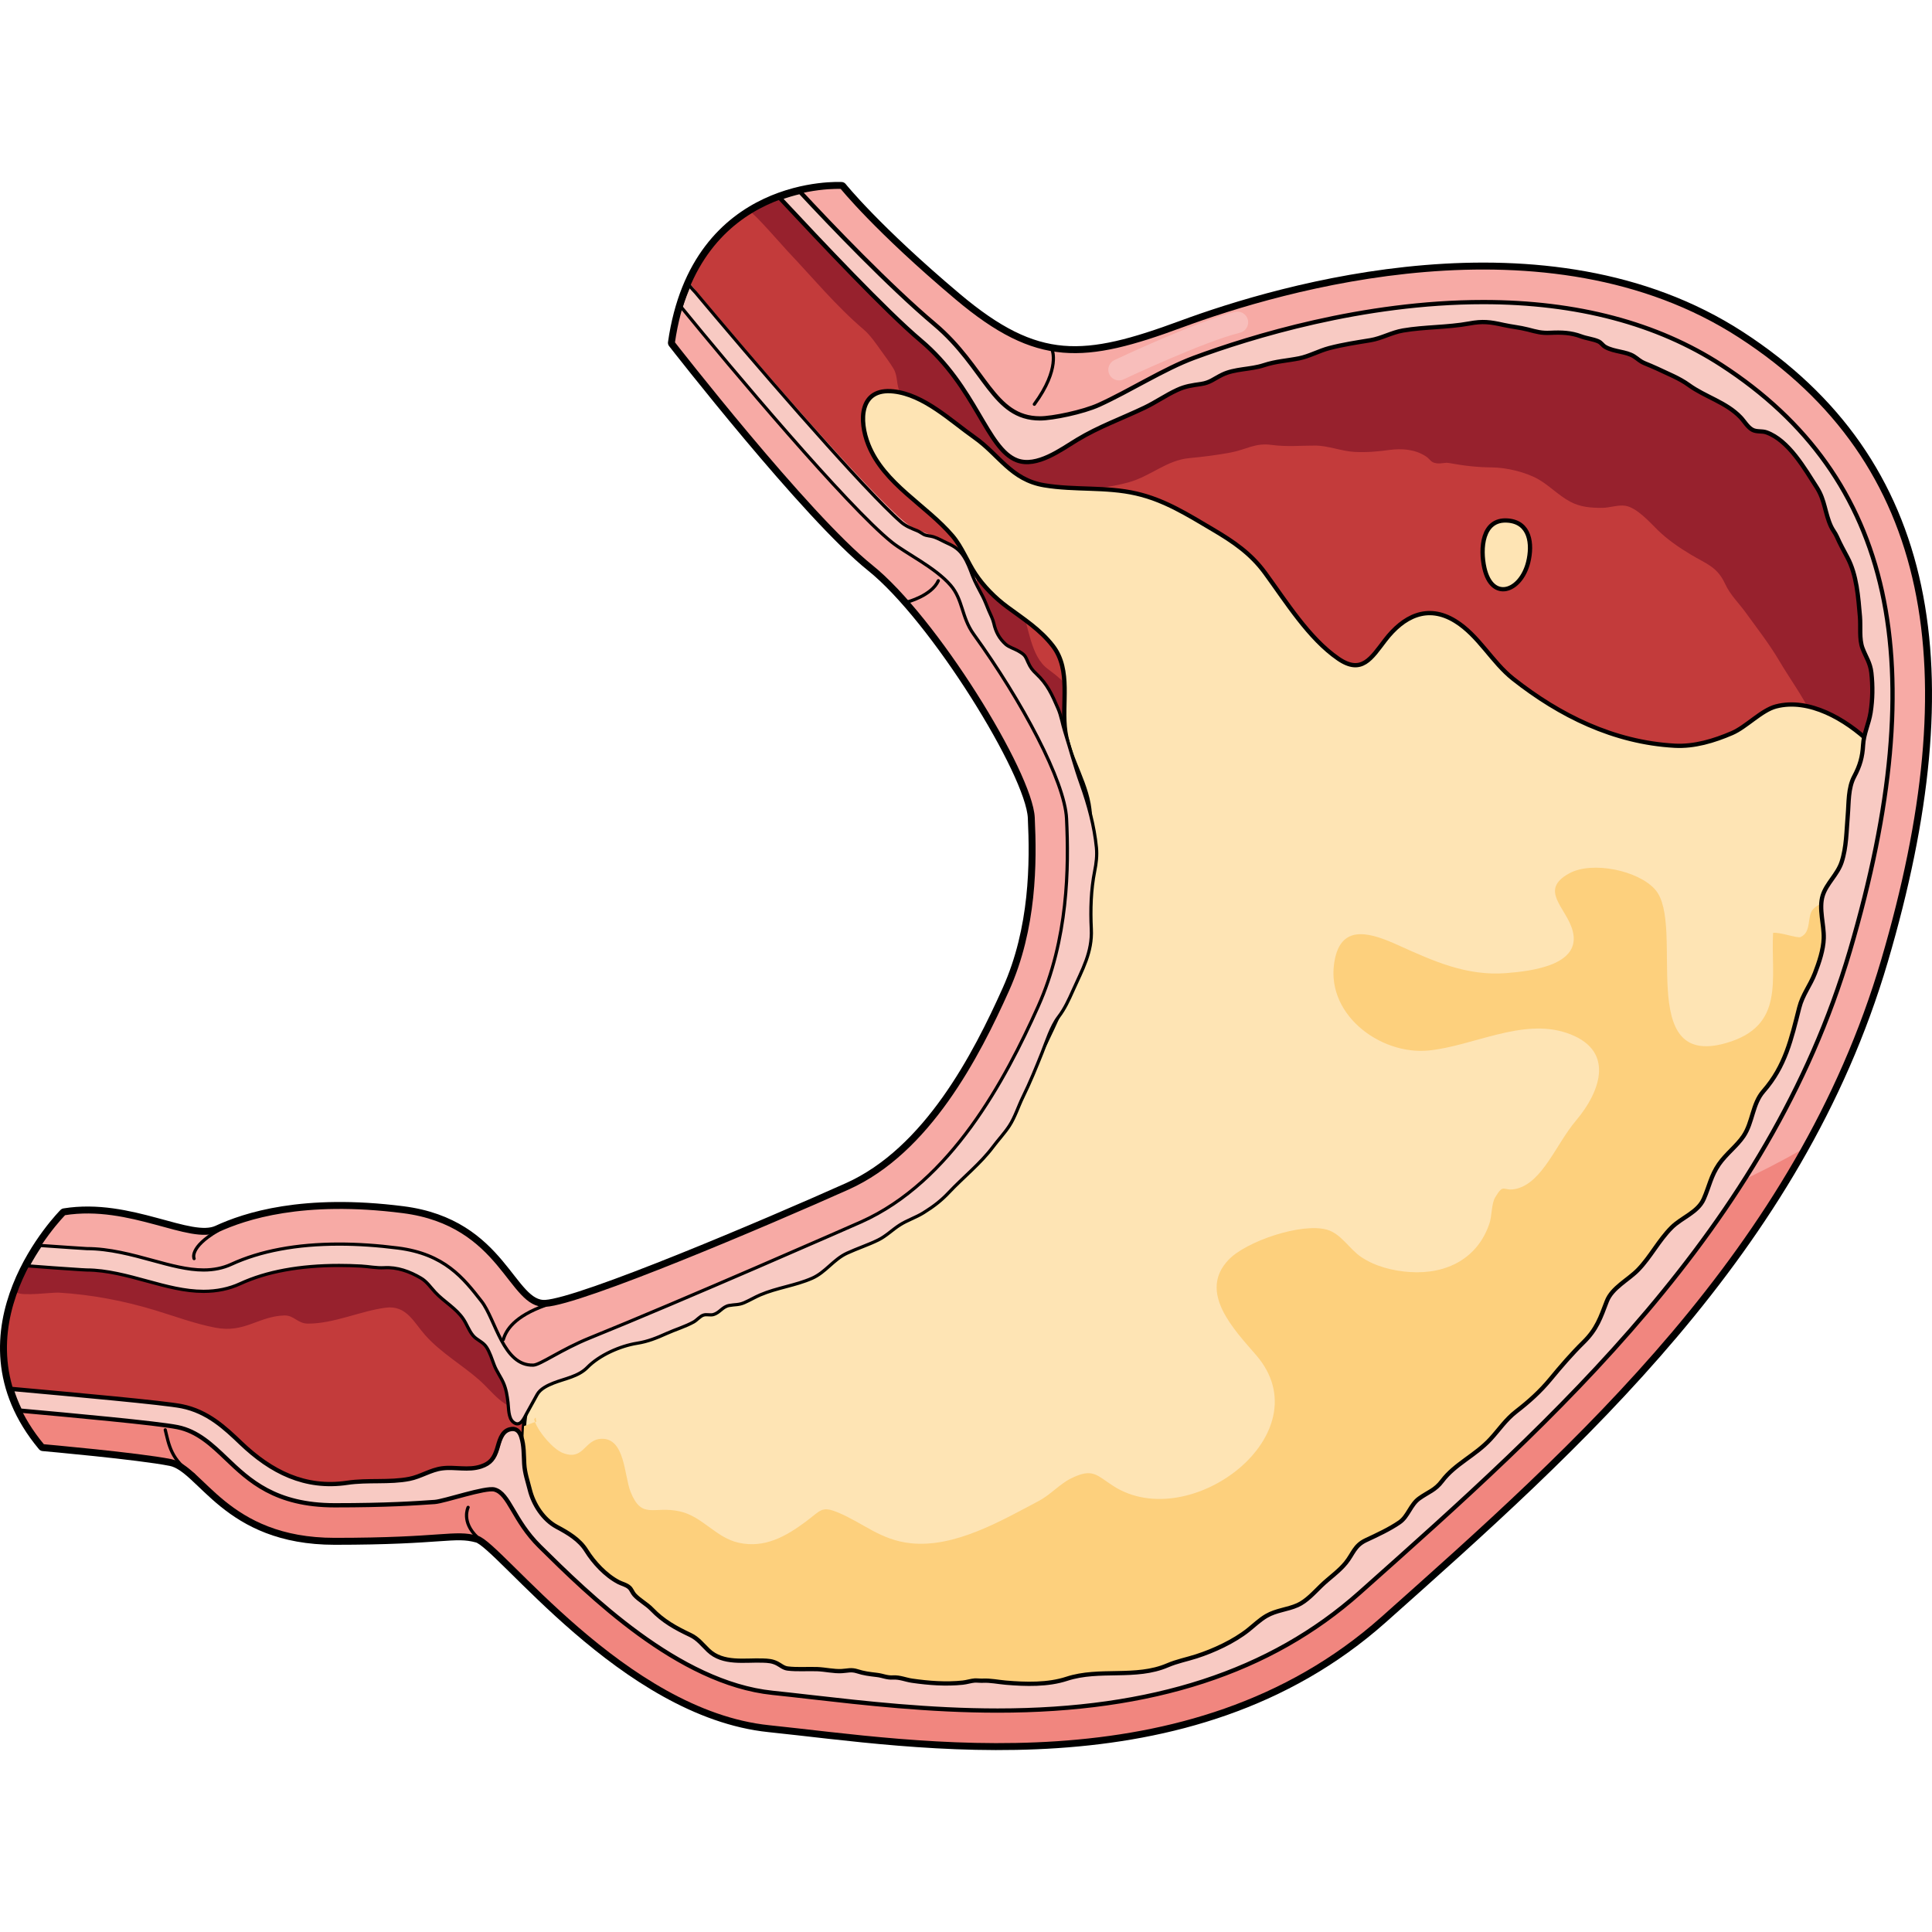 <?xml version="1.0" encoding="utf-8"?>
<!-- Created by: Science Figures, www.sciencefigures.org, Generator: Science Figures Editor -->
<!DOCTYPE svg PUBLIC "-//W3C//DTD SVG 1.1//EN" "http://www.w3.org/Graphics/SVG/1.1/DTD/svg11.dtd">
<svg version="1.1" id="Layer_1" xmlns="http://www.w3.org/2000/svg" xmlns:xlink="http://www.w3.org/1999/xlink" 
	 width="800px" height="800px" viewBox="0 0 362.302 294.067" enable-background="new 0 0 362.302 294.067"
	 xml:space="preserve">
<g>
	<g>
		<g>
			<g>
				
					<path fill="none" stroke="#000000" stroke-width="2.002" stroke-linecap="round" stroke-linejoin="round" stroke-miterlimit="10" d="
					M188.951,151.551c-5.528,12.329-14.774,30.348-29.948,37.134c-15.174,6.789-49.913,21.563-56.7,21.963
					c-6.788,0.398-7.986-15.174-26.754-17.569c-18.767-2.396-29.546,1.197-34.737,3.593c-5.191,2.396-16.372-5.189-28.75-3.194
					c0,0-21.961,21.962-3.993,43.523c0,0,17.97,1.597,23.959,2.795s10.38,14.774,30.744,14.774c20.365,0,22.364-1.598,26.753-0.4
					c4.393,1.198,27.552,32.744,54.704,35.539c27.153,2.795,78.66,11.979,114.998-20.363C295.562,237,337.09,200.267,353.062,145.96
					c15.973-54.306,9.582-93.436-26.754-116.994c-36.335-23.56-86.246-8.785-104.615-1.996c-18.367,6.788-27.15,7.587-42.324-5.192
					C164.193,9,157.806,1.015,157.806,1.015s-27.154-1.598-31.546,29.149c0,0,25.155,32.343,37.136,41.926
					c11.979,9.583,29.948,38.732,30.348,47.117C194.142,127.592,194.144,139.973,188.951,151.551z"/>
				<path fill="#F7AAA5" d="M188.909,151.678c-5.528,12.329-14.775,30.347-29.948,37.134c-15.174,6.789-49.913,21.563-56.7,21.962
					c-6.789,0.399-7.986-15.173-26.754-17.569c-18.768-2.396-29.547,1.198-34.738,3.594c-5.19,2.396-16.371-5.189-28.749-3.194
					c0,0-21.962,21.962-3.993,43.523c0,0,17.969,1.597,23.959,2.794c5.988,1.198,10.38,14.775,30.744,14.775
					c20.365,0,22.363-1.599,26.753-0.4c4.393,1.197,27.552,32.744,54.704,35.539c27.153,2.795,78.66,11.979,114.998-20.364
					c36.335-32.344,77.863-69.077,93.834-123.384c15.973-54.306,9.583-93.436-26.753-116.994
					c-36.335-23.561-86.247-8.785-104.615-1.997c-18.367,6.789-27.151,7.588-42.324-5.191
					C164.151,9.126,157.763,1.142,157.763,1.142s-27.153-1.598-31.545,29.149c0,0,25.155,32.343,37.136,41.925
					c11.979,9.584,29.948,38.732,30.347,47.118C194.1,127.719,194.101,140.1,188.909,151.678z"/>
				<path fill="#F1867F" d="M304.767,195.635l-91.803,63.046l-89.82-7.983L69.72,232.984c0,0-40.875-7.278-68.631-12.195
					C1.503,225.971,3.483,231.5,8.068,237c0,0,17.97,1.597,23.959,2.795s10.38,14.774,30.744,14.774
					c20.365,0,22.364-1.598,26.753-0.4c4.393,1.198,27.552,32.744,54.704,35.539c27.153,2.795,78.66,11.979,114.998-20.363
					c27.827-24.77,58.684-52.125,78.791-87.963C321.005,191.189,304.767,195.635,304.767,195.635z"/>
				<path fill="#C33B3B" d="M320.646,37.701c-11.426-7.409-25.722-11.166-42.496-11.166c-21.975,0-42.544,6.391-52.848,10.198
					c-8.901,3.29-21.891,8.973-29.293,8.975c-9.867,0-12.964-7.225-23.346-15.968c-6.989-5.885-19.617-19.11-26.709-26.637
					C140.067,5.314,133.369,9.825,129.333,19c12.408,14.945,34.011,39.72,40.563,44.961c2.611,2.089,7.458,2.392,10.52,5.954
					c3.181,3.701,4.585,10.707,7.703,15.225c8.462,12.262,15.665,26.079,16.02,33.573c0.45,9.472,0.351,23.624-5.69,37.095
					c-6.412,14.303-17.034,34.257-35.195,42.377c-8.294,3.713-50.184,22.257-60.339,22.853c-0.291,0.017-1.14,0.798-1.425,0.798
					c-7.614,0-11.365-6.297-14.218-9.952c-3.298-4.229-5.905-7.569-13.04-8.48c-3.668-0.468-7.202-0.706-10.503-0.706
					c-7.388,0-13.63,1.152-18.555,3.425c-2.058,0.949-4.364,1.431-6.86,1.431c-3.548,0-7.004-0.944-10.664-1.943
					c-3.533-0.967-7.54-2.063-11.248-2.063c-0.255,0-0.508-0.013-6.202-0.405l-4.763-0.469c-3.287,6.03-6.035,14.452-3.344,23.497
					c11.999,1.112,28.77,2.777,31.975,3.419c4.912,0.981,8.196,4.119,11.094,6.887c4.137,3.953,8.045,7.687,17.61,7.687
					c9.669,0,14.974-0.369,18.482-0.613c1.786-0.125,3.328-0.232,4.793-0.232c2.243,0,4.161,0.25,6.218,0.811
					c3.799,1.037,6.46,3.666,11.765,8.903c8.725,8.613,24.964,24.647,41.266,26.325c2.263,0.232,4.694,0.51,7.271,0.804l0.14,0.016
					c9.712,1.105,21.801,2.483,34.385,2.483c27.939,0,49.273-6.898,65.217-21.09l0.622-0.554
					c35.204-31.335,75.107-66.853,90.146-117.99c7.815-26.575,9.763-47.935,5.952-65.301
					C345.306,60.762,336.023,47.669,320.646,37.701z"/>
				<path fill="#97212D" d="M144.513,3.691c-0.364,0.158-0.729,0.324-1.096,0.501c-0.049,0.023-0.096,0.048-0.145,0.071
					c-0.396,0.194-0.794,0.399-1.193,0.616c-0.021,0.013-0.043,0.023-0.066,0.036c-0.421,0.231-0.844,0.477-1.264,0.735
					c-0.008,0.005-0.015,0.008-0.021,0.013c0.352-0.196,6.491,6.817,6.918,7.268c4.686,4.94,9.138,10.339,14.3,14.729
					c1.283,1.092,2.369,2.715,3.36,4.094c0.754,1.049,1.617,2.194,2.275,3.301c0.798,1.344,0.481,2.997,1.168,4.295
					c0.677,1.279,1.861,1.396,3.012,2.178c5.851,3.978,7.564,12.131,13.271,16.213c3.75,2.682,8.652,2.677,12.953,1.48
					c1.966-0.547,3.392-1.323,5.466-1.514c2.763-0.257,5.468-0.632,8.151-1.363c4.142-1.128,7.178-4.162,11.405-4.55
					c2.509-0.231,5.228-0.575,7.681-1.032c3.049-0.566,4.644-1.865,7.732-1.452c2.921,0.39,5.381,0.128,8.205,0.131
					c2.422,0.002,4.918,1.048,7.37,1.186c2.202,0.124,4.327-0.063,6.462-0.354c2.354-0.322,4.849-0.168,6.905,1.172
					c0.879,0.572,0.874,1.144,1.994,1.313c0.946,0.143,1.543-0.195,2.362-0.047c2.77,0.502,5.197,0.799,8.092,0.826
					c2.692,0.024,6.232,0.857,8.616,2.191c2.041,1.144,3.81,3.034,6.016,4.226c1.893,1.021,3.868,1.173,5.994,1.167
					c1.368-0.003,3.058-0.608,4.361-0.393c2.143,0.354,4.495,3.001,5.988,4.475c1.862,1.834,4.005,3.312,6.268,4.67
					c2.901,1.742,4.948,2.275,6.423,5.442c1.036,2.224,2.511,3.532,3.895,5.447c2.246,3.104,4.367,5.797,6.305,9.069
					c1.98,3.349,4.264,6.44,6.006,9.97c4.008,8.122,6.548,16.914,7.807,25.873c0.242-1.142,0.471-2.27,0.687-3.389
					c0.015-0.072,0.026-0.143,0.041-0.214c0.65-3.387,1.184-6.675,1.598-9.867c0.002-0.016,0.005-0.031,0.007-0.045
					c0.123-0.947,0.23-1.885,0.333-2.816c0.028-0.26,0.056-0.52,0.083-0.778c0.09-0.879,0.176-1.753,0.248-2.618
					c0.02-0.232,0.035-0.463,0.052-0.695c0.128-1.629,0.221-3.229,0.281-4.805c0.011-0.273,0.026-0.552,0.036-0.822
					c0.021-0.663,0.028-1.313,0.036-1.967c0.006-0.5,0.013-1,0.013-1.494c0-0.591-0.007-1.178-0.016-1.761
					c-0.012-0.59-0.03-1.173-0.051-1.755c-0.017-0.494-0.031-0.989-0.056-1.478c-0.052-1.02-0.119-2.03-0.203-3.026
					c-0.028-0.344-0.067-0.678-0.101-1.02c-0.07-0.736-0.146-1.47-0.236-2.193c-0.047-0.38-0.098-0.757-0.148-1.134
					c-0.098-0.712-0.205-1.417-0.318-2.116c-0.054-0.325-0.105-0.653-0.163-0.976c-0.177-1.006-0.367-2.002-0.583-2.98
					c-3.723-16.961-13.005-30.054-28.383-40.022c-11.426-7.409-25.722-11.166-42.496-11.166c-21.975,0-42.544,6.391-52.848,10.198
					c-8.901,3.29-22.146,10.255-29.55,10.257c-9.867,0-12.707-8.507-23.089-17.25c-6.989-5.885-19.617-19.11-26.709-26.637
					c-0.409,0.153-0.822,0.32-1.236,0.497C144.649,3.628,144.58,3.662,144.513,3.691z"/>
				<path fill="#97212D" d="M196.315,98.071c3.742,6.025,7.493,13.707,7.823,20.643c0.45,9.472,0.351,23.624-5.69,37.095
					c-6.412,14.303-17.034,34.257-35.195,42.377c-8.294,3.713-50.184,22.257-60.339,22.853c-0.291,0.017-1.292,0.949-1.578,0.949
					c-7.612,0-11.212-6.448-14.064-10.104c-3.298-4.229-5.905-7.569-13.04-8.48c-3.668-0.468-7.202-0.706-10.503-0.706
					c-7.388,0-13.63,1.152-18.555,3.425c-2.058,0.949-4.364,1.431-6.86,1.431c-3.548,0-7.004-0.944-10.664-1.943
					c-3.533-0.967-7.54-2.063-11.248-2.063c-0.255,0-0.508-0.013-6.202-0.405l-4.763-0.469c-0.899,1.651-1.755,3.485-2.473,5.459
					l0.117,0.094c1.009,0.802,6.645-0.021,7.968,0.06c6.112,0.374,12.087,1.509,17.946,3.277c3.795,1.146,7.475,2.543,11.383,3.294
					c5.531,1.062,8.027-2.127,12.926-2.291c1.835-0.06,2.482,1.512,4.407,1.529c4.854,0.037,9.962-2.399,14.641-2.988
					c3.892-0.489,5.23,2.744,7.418,5.19c2.954,3.304,6.784,5.453,10.101,8.371c2.59,2.276,4.547,5.531,8.387,5.531
					c4.554-0.002,11.896-3.023,15.961-4.795c2.709-1.184,4.555-3.334,7.618-3.68c3.344-0.379,6.678,1.384,10.035,1.298
					c3.896-0.101,7.495-4.191,11.411-5.247c5.103-1.373,10.471-2.525,15.32-4.691c3.455-1.543,9.627-1.781,12.41-4.183
					c1.469-1.269,1.37-3.383,2.783-4.655c1.718-1.545,4.597-1.683,6.597-2.845c2.245-1.304,4.183-1.442,6.569-2.504
					c3.495-1.558,9.491-5.149,11.818-8.325c2.723-3.715,2.588-9.762,4.744-13.963c1.961-3.819,6.364-4.179,8.845-7.226
					c1.443-1.774,1.523-4.688,2.384-6.772c1.265-3.068,2.467-6.021,3.556-9.18c1.854-5.381,4.882-11.635,5.636-17.192
					c0.539-3.976-0.25-7.799-0.993-11.583c-0.547-2.787-1.002-5.024-2.721-7.38c-1.719-2.358-4.099-4.079-5.714-6.554
					c-1.672-2.56-2.287-5.997-4.715-7.846c-1.435-1.09-3.375-1.551-4.759-2.647c-1.695-1.343-2.505-3.044-3.802-4.552
					c-1.454-1.689-2.984-3.063-4.701-4.312c-3.319-2.408-3.576-7.958-5.1-11.907c-0.661-1.714-1.182-3.531-2.042-5.297
					c-0.464-0.951-0.963-1.785-1.351-2.799c-0.262-0.687-0.473-2.594-1.004-3.194c-1.396-1.578-3.303,0.261-3.915,2.084
					c-0.697,2.082,0.199,5.055,0.528,7.063c1.26,7.649,7.72,13.068,11.852,19.479C195.777,97.211,196.046,97.636,196.315,98.071z"/>
				<path fill="#FEE4B4" stroke="#000000" stroke-width="0.801" stroke-miterlimit="10" d="M283.792,93.215
					c-4.035-3.179-6.47-8.142-10.891-10.866c-5.244-3.232-9.754-0.848-13.154,3.582c-2.59,3.373-4.384,6.49-8.776,3.475
					c-5.544-3.808-9.807-10.729-13.733-16.085c-2.679-3.651-5.917-5.854-9.794-8.14c-4.724-2.785-9.028-5.529-14.397-6.757
					c-5.683-1.3-11.504-0.58-17.223-1.538c-6.242-1.046-8.426-5.691-13.086-8.974c-4.474-3.15-9.479-8.008-15.178-8.63
					c-6.422-0.701-6.52,5.48-4.711,10.004c2.943,7.361,10.82,11.303,15.751,17.079c1.79,2.097,2.79,4.858,4.298,7.133
					c1.563,2.359,3.734,4.536,5.991,6.203c3.04,2.247,6.204,4.245,8.569,7.334c3.492,4.561,1.556,10.83,2.324,16.074
					c0.792,5.405,4.324,9.985,4.59,15.604c0.451,9.472,0.351,23.623-5.689,37.094c-6.412,14.303-17.035,34.257-35.195,42.377
					c-4.588,2.054-9.192,4.066-13.811,6.049c-7,3.005-14.031,5.94-21.121,8.726c-6.34,2.489-12.734,4.964-19.296,6.816
					c-1.47,0.416-2.956,0.806-4.464,1.06c-0.627,0.105-1.549,0.001-2.11,0.202c-1.215,0.433-1.702,2.408-2.22,3.437
					c-1.073,2.134-1.562,4.283-1.954,6.625c-0.577,3.449-0.134,7.007-0.935,10.396c-0.325,1.38-0.273,2.754,0.02,4.143
					c0.394,1.854,1.919,2.795,3.212,4.02c1.167,1.107,2.31,2.241,3.454,3.372c8.725,8.613,24.965,24.647,41.266,26.325
					c2.263,0.232,4.694,0.51,7.271,0.804l0.14,0.016c9.713,1.105,21.801,2.483,34.385,2.483c27.94,0,49.273-6.898,65.217-21.09
					l0.622-0.554c35.204-31.335,75.107-66.853,90.146-117.99c4.117-13.998,6.589-26.535,7.466-37.817
					c-4.714-4.515-11.567-8.444-17.718-6.849c-2.714,0.704-5.602,3.862-8.25,5.001c-3.378,1.453-7.08,2.573-10.768,2.368
					C302.595,105.088,292.489,100.067,283.792,93.215z"/>
				<g>
					<path fill="#FDD07D" d="M100.185,232.037c0.03,0.158,0.086,0.331,0.151,0.512l0.308-0.113
						C100.347,232.318,100.653,231.238,100.185,232.037z"/>
					<path fill="#FDD07D" d="M343.31,143.024c0.803-2.728,1.523-5.383,2.201-8.002c-2.051-0.027-4.054-0.146-5.467,1.315
						c-1.282,1.325-0.23,4.327-2.395,5.27c-0.594,0.26-3.92-0.973-5.152-0.787c-0.441,8.699,2.339,17.486-8.859,20.675
						c-17.124,4.877-7.5-22.146-13.222-28.762c-3.111-3.598-11.792-5.435-16.119-3.083c-5.801,3.152-0.606,6.387,0.596,10.699
						c1.79,6.423-7.345,7.628-12.485,8.023c-7.392,0.57-13.63-2.268-20.118-5.201c-4.882-2.205-10.463-4.188-11.92,2.361
						c-2.292,10.302,8.368,18.292,17.604,17.342c8.268-0.852,17.436-6.068,25.729-3.318c9.12,3.025,6.706,10.703,1.792,16.52
						c-3.683,4.357-6.207,11.508-11.099,12.723c-2.579,0.641-2.309-1.232-4.004,1.611c-0.734,1.232-0.585,3.399-1.082,4.893
						c-2.171,6.52-7.986,9.592-14.95,9.119c-3.127-0.213-6.449-1.035-9.1-2.814c-2.217-1.489-3.777-4.373-6.396-5.12
						c-4.776-1.364-15.135,2.163-18.442,5.602c-5.869,6.101,1.014,13.133,5.153,17.935c12.71,14.742-12.435,33.743-26.783,24.53
						c-3.237-2.078-3.872-3.446-7.996-1.407c-2.019,0.998-3.868,3.081-5.986,4.198c-7.095,3.742-15.745,8.801-24.01,7.938
						c-5.658-0.59-8.925-3.801-13.608-5.75c-3.159-1.315-3.234-0.42-6.119,1.718c-3.679,2.726-7.644,5.007-12.525,3.942
						c-4.301-0.937-6.82-4.954-11.084-5.893c-4.923-1.084-7.069,1.636-9.206-3.629c-1.222-3.011-1.02-10.264-5.584-9.972
						c-3.167,0.203-3.187,4.179-7.136,2.649c-1.798-0.695-4.481-3.825-5.202-5.801l-2.069,0.76
						c-0.194,2.744-0.059,5.519-0.689,8.188c-0.325,1.38-0.273,2.754,0.02,4.143c0.394,1.854,1.919,2.795,3.212,4.02
						c1.167,1.107,2.31,2.241,3.454,3.372c8.725,8.613,24.965,24.647,41.266,26.325c2.263,0.232,4.694,0.51,7.271,0.804l0.14,0.016
						c9.713,1.105,21.801,2.483,34.385,2.483c27.94,0,49.273-6.898,65.217-21.09l0.622-0.554
						C288.367,229.679,328.271,194.162,343.31,143.024z"/>
				</g>
				<g>
					<path fill="#F8CAC3" d="M10.066,203.634c5.694,0.393,5.947,0.404,6.202,0.404c3.708,0,7.715,1.097,11.248,2.063
						c3.66,1,7.115,1.944,10.664,1.944c2.496,0,4.803-0.481,6.86-1.431c4.925-2.272,11.167-3.425,18.555-3.425
						c1.373,0,2.746,0.04,4.117,0.115c1.412,0.079,2.918,0.393,4.327,0.31c2.449-0.146,4.768,0.693,6.899,1.947
						c1.115,0.655,1.813,1.739,2.682,2.666c1.677,1.793,3.918,2.977,5.292,5.05c0.66,0.993,1.012,2.106,1.771,3.029
						c0.741,0.902,1.856,1.168,2.528,2.179c0.649,0.973,1.043,2.273,1.461,3.371c0.452,1.188,1.229,2.197,1.734,3.355
						c0.521,1.188,0.695,2.381,0.855,3.654c0.133,1.063,0.049,2.923,0.987,3.697c1.286,1.062,2.015-0.691,2.47-1.53
						c0.655-1.21,1.343-2.423,2.003-3.623c0.588-1.069,1.908-1.708,3.054-2.163c2.148-0.855,4.678-1.209,6.365-2.933
						c2.259-2.307,6.155-4.031,9.346-4.538c2.003-0.317,3.664-0.99,5.525-1.831c1.647-0.743,3.514-1.29,5.08-2.164
						c0.604-0.337,1.162-1.073,1.834-1.284c0.595-0.188,1.26,0.065,1.846-0.097c1.195-0.332,1.693-1.472,2.965-1.705
						c1.11-0.203,1.781-0.067,2.848-0.534c1.021-0.446,1.957-1.014,2.973-1.448c3.146-1.349,6.595-1.741,9.733-3.122
						c2.533-1.113,4.008-3.532,6.554-4.705c1.916-0.885,3.934-1.535,5.83-2.466c1.514-0.743,2.647-1.919,4.043-2.811
						c1.416-0.905,3.054-1.418,4.479-2.31c1.861-1.165,3.273-2.23,4.771-3.822c2.657-2.822,5.919-5.412,8.229-8.505
						c0.978-1.31,2.2-2.605,3.085-3.965c1.06-1.623,1.695-3.688,2.548-5.418c1.334-2.706,2.466-5.502,3.587-8.298
						c0.826-2.063,1.723-4.934,3.068-6.687c1.178-1.534,1.938-3.211,2.734-4.995c1.727-3.877,3.642-7.146,3.429-11.516
						c-0.18-3.651-0.067-7.349,0.638-10.879c0.283-1.414,0.471-2.889,0.322-4.392c-0.403-4.062-1.485-8.04-2.854-11.874
						c-1.187-3.324-2.037-6.598-3.098-9.947c-0.455-1.44-0.643-2.858-1.243-4.247c-1.13-2.604-1.987-4.561-4.077-6.517
						c-0.738-0.693-1.105-1.18-1.516-2.091c-0.563-1.251-0.568-1.431-1.811-2.161c-0.716-0.422-1.814-0.749-2.405-1.276
						c-1.223-1.09-1.883-2.353-2.231-3.915c-0.19-0.853-0.612-1.607-0.949-2.408c-0.379-0.898-0.709-1.821-1.157-2.691
						c-0.675-1.311-1.387-2.528-1.916-3.91c-0.475-1.241-0.916-2.48-1.643-3.59c-0.808-1.234-1.681-1.845-3.041-2.448
						c-0.866-0.384-1.692-0.901-2.597-1.191c-0.602-0.192-1.3-0.171-1.862-0.464c-0.403-0.21-0.726-0.484-1.157-0.662
						c-1.08-0.443-2.177-0.855-3.068-1.633c-0.467-0.408-0.923-0.83-1.373-1.258c-1.176-1.116-2.316-2.271-3.443-3.438
						c-3.065-3.169-6.037-6.43-8.983-9.71c-3.524-3.923-7.004-7.886-10.458-11.87c-3.474-4.007-6.921-8.036-10.343-12.086
						c-0.89-1.052-1.775-2.104-2.66-3.158c-0.424-0.506-0.847-1.011-1.27-1.516c-0.126-0.15-1.234-1.292-1.18-1.414
						c-0.569,1.276-1.09,2.641-1.545,4.105c9.195,11.281,31.188,37.449,39.534,44.125c2.569,2.057,8.125,4.727,10.998,8.059
						c2.356,2.735,2.013,5.976,4.334,9.19c9.098,12.603,17.081,27.573,17.412,34.566c0.432,9.063,0.346,22.578-5.345,35.269
						c-6.143,13.705-16.267,32.798-33.176,40.361c-1.526,0.682-33.636,14.792-50.866,21.754c-5.36,2.166-9.308,5.061-10.608,5.104
						c-5.656,0.19-7.061-8.566-9.716-11.971c-3.402-4.36-6.92-8.868-15.689-9.988c-3.84-0.491-7.544-0.737-11.011-0.737
						c-7.971,0-14.778,1.275-20.234,3.793c-1.526,0.705-3.27,1.063-5.181,1.063c-3.012,0-6.216-0.876-9.607-1.804
						c-3.779-1.032-8.061-2.203-12.305-2.203c-0.224,0-4.726-0.314-8.701-0.587c-0.765,1.131-1.558,2.416-2.32,3.827L10.066,203.634
						z"/>
					
						<path fill="none" stroke="#000000" stroke-width="0.601" stroke-linecap="round" stroke-linejoin="round" stroke-miterlimit="10" d="
						M10.066,203.634c5.694,0.393,5.947,0.404,6.202,0.404c3.708,0,7.715,1.097,11.248,2.063c3.66,1,7.115,1.944,10.664,1.944
						c2.496,0,4.803-0.481,6.86-1.431c4.925-2.272,11.167-3.425,18.555-3.425c1.373,0,2.746,0.04,4.117,0.115
						c1.412,0.079,2.918,0.393,4.327,0.31c2.449-0.146,4.768,0.693,6.899,1.947c1.115,0.655,1.813,1.739,2.682,2.666
						c1.677,1.793,3.918,2.977,5.292,5.05c0.66,0.993,1.012,2.106,1.771,3.029c0.741,0.902,1.856,1.168,2.528,2.179
						c0.649,0.973,1.043,2.273,1.461,3.371c0.452,1.188,1.229,2.197,1.734,3.355c0.521,1.188,0.695,2.381,0.855,3.654
						c0.133,1.063,0.049,2.923,0.987,3.697c1.286,1.062,2.015-0.691,2.47-1.53c0.655-1.21,1.343-2.423,2.003-3.623
						c0.588-1.069,1.908-1.708,3.054-2.163c2.148-0.855,4.678-1.209,6.365-2.933c2.259-2.307,6.155-4.031,9.346-4.538
						c2.003-0.317,3.664-0.99,5.525-1.831c1.647-0.743,3.514-1.29,5.08-2.164c0.604-0.337,1.162-1.073,1.834-1.284
						c0.595-0.188,1.26,0.065,1.846-0.097c1.195-0.332,1.693-1.472,2.965-1.705c1.11-0.203,1.781-0.067,2.848-0.534
						c1.021-0.446,1.957-1.014,2.973-1.448c3.146-1.349,6.595-1.741,9.733-3.122c2.533-1.113,4.008-3.532,6.554-4.705
						c1.916-0.885,3.934-1.535,5.83-2.466c1.514-0.743,2.647-1.919,4.043-2.811c1.416-0.905,3.054-1.418,4.479-2.31
						c1.861-1.165,3.273-2.23,4.771-3.822c2.657-2.822,5.919-5.412,8.229-8.505c0.978-1.31,2.2-2.605,3.085-3.965
						c1.06-1.623,1.695-3.688,2.548-5.418c1.334-2.706,2.466-5.502,3.587-8.298c0.826-2.063,1.723-4.934,3.068-6.687
						c1.178-1.534,1.938-3.211,2.734-4.995c1.727-3.877,3.642-7.146,3.429-11.516c-0.18-3.651-0.067-7.349,0.638-10.879
						c0.283-1.414,0.471-2.889,0.322-4.392c-0.403-4.062-1.485-8.04-2.854-11.874c-1.187-3.324-2.037-6.598-3.098-9.947
						c-0.455-1.44-0.643-2.858-1.243-4.247c-1.13-2.604-1.987-4.561-4.077-6.517c-0.738-0.693-1.105-1.18-1.516-2.091
						c-0.563-1.251-0.568-1.431-1.811-2.161c-0.716-0.422-1.814-0.749-2.405-1.276c-1.223-1.09-1.883-2.353-2.231-3.915
						c-0.19-0.853-0.612-1.607-0.949-2.408c-0.379-0.898-0.709-1.821-1.157-2.691c-0.675-1.311-1.387-2.528-1.916-3.91
						c-0.475-1.241-0.916-2.48-1.643-3.59c-0.808-1.234-1.681-1.845-3.041-2.448c-0.866-0.384-1.692-0.901-2.597-1.191
						c-0.602-0.192-1.3-0.171-1.862-0.464c-0.403-0.21-0.726-0.484-1.157-0.662c-1.08-0.443-2.177-0.855-3.068-1.633
						c-0.467-0.408-0.923-0.83-1.373-1.258c-1.176-1.116-2.316-2.271-3.443-3.438c-3.065-3.169-6.037-6.43-8.983-9.71
						c-3.524-3.923-7.004-7.886-10.458-11.87c-3.474-4.007-6.921-8.036-10.343-12.086c-0.89-1.052-1.775-2.104-2.66-3.158
						c-0.424-0.506-0.847-1.011-1.27-1.516c-0.126-0.15-1.234-1.292-1.18-1.414c-0.569,1.276-1.09,2.641-1.545,4.105
						c9.195,11.281,31.188,37.449,39.534,44.125c2.569,2.057,8.125,4.727,10.998,8.059c2.356,2.735,2.013,5.976,4.334,9.19
						c9.098,12.603,17.081,27.573,17.412,34.566c0.432,9.063,0.346,22.578-5.345,35.269c-6.143,13.705-16.267,32.798-33.176,40.361
						c-1.526,0.682-33.636,14.792-50.866,21.754c-5.36,2.166-9.308,5.061-10.608,5.104c-5.656,0.19-7.061-8.566-9.716-11.971
						c-3.402-4.36-6.92-8.868-15.689-9.988c-3.84-0.491-7.544-0.737-11.011-0.737c-7.971,0-14.778,1.275-20.234,3.793
						c-1.526,0.705-3.27,1.063-5.181,1.063c-3.012,0-6.216-0.876-9.607-1.804c-3.779-1.032-8.061-2.203-12.305-2.203
						c-0.224,0-4.726-0.314-8.701-0.587c-0.765,1.131-1.558,2.416-2.32,3.827L10.066,203.634z"/>
					<path fill="#F8CAC3" d="M323.197,34.412c-12.085-7.836-27.114-11.81-44.675-11.81c-22.599,0-43.68,6.545-54.235,10.446
						c-5.593,2.067-12.098,6.229-17.832,8.834c-2.979,1.353-8.719,2.533-11.046,2.533c-8.843,0-10.193-9.583-19.794-17.668
						c-8.475-7.135-19.46-18.633-25.2-24.81c-1.2,0.28-2.485,0.65-3.813,1.136c7.587,8.129,19.913,21.246,26.434,26.736
						c10.383,8.743,12.395,20.327,18.043,22.467c3.721,1.407,8.289-2.028,11.26-3.826c4.14-2.502,8.361-3.985,12.704-6.063
						c2.071-0.991,3.934-2.312,6.077-3.304c1.55-0.719,2.795-0.873,4.465-1.117c1.698-0.247,2.388-0.959,3.967-1.735
						c2.368-1.165,5.307-0.96,7.819-1.788c2.291-0.754,4.31-0.835,6.607-1.29c1.896-0.375,3.767-1.426,5.675-1.923
						c2.615-0.681,5.104-1.048,7.727-1.479c2.062-0.338,3.963-1.46,6.104-1.824c4.111-0.697,8.33-0.563,12.404-1.31
						c2.554-0.468,3.854-0.308,6.483,0.277c1.469,0.327,3.012,0.463,4.509,0.849c1.662,0.431,2.545,0.704,4.24,0.619
						c2.038-0.1,3.843-0.045,5.758,0.67c1.026,0.383,2.204,0.494,3.17,0.908c0.703,0.301,0.762,0.743,1.432,1.11
						c1.636,0.896,3.832,0.802,5.306,1.733c0.807,0.51,1.038,0.873,2.015,1.293c0.764,0.328,1.556,0.624,2.313,0.988
						c1.992,0.96,4.176,1.797,5.94,3.079c3.106,2.258,7.053,3.249,9.733,6.072c0.726,0.763,1.284,1.813,2.194,2.323
						c0.788,0.444,1.802,0.194,2.636,0.49c4.178,1.48,7.2,6.827,9.463,10.348c1.56,2.425,1.494,4.809,2.684,7.34
						c0.31,0.657,0.756,1.164,1.066,1.861c0.613,1.379,1.261,2.563,1.969,3.881c1.768,3.283,2.057,7.515,2.366,11.123
						c0.163,1.888-0.172,4.193,0.483,5.931c0.629,1.67,1.449,2.72,1.659,4.606c0.275,2.473,0.242,4.982-0.144,7.445
						c-0.327,2.091-1.294,3.968-1.409,6.096c-0.12,2.236-0.577,3.871-1.672,5.921c-1.149,2.153-0.999,4.912-1.202,7.278
						c-0.249,2.888-0.233,5.967-1.15,8.754c-0.769,2.338-2.838,4.018-3.54,6.247c-0.785,2.493,0.261,5.472,0.183,8.049
						c-0.065,2.158-0.874,4.535-1.652,6.558c-0.895,2.325-2.32,4.006-2.941,6.466c-1.495,5.911-2.624,10.989-6.712,15.649
						c-2.097,2.391-1.986,5.823-3.737,8.422c-1.242,1.844-3.273,3.346-4.603,5.266c-1.514,2.185-1.82,4.182-2.854,6.518
						c-1.124,2.543-4.113,3.445-6.025,5.357c-2.43,2.429-3.894,5.441-6.25,7.896c-1.849,1.925-4.931,3.39-5.906,5.943
						c-1.173,3.071-1.872,5.229-4.366,7.679c-2.206,2.164-4.236,4.528-6.205,6.915c-1.938,2.348-4.03,4.215-6.429,6.075
						c-1.977,1.534-3.16,3.373-4.823,5.18c-2.802,3.046-6.668,4.661-9.065,7.856c-1.311,1.745-2.57,2.029-4.289,3.26
						c-1.636,1.172-2.078,3.362-3.675,4.472c-1.874,1.298-4.252,2.393-6.325,3.363c-2.163,1.015-2.386,2.556-3.757,4.246
						c-1.292,1.595-3.131,2.841-4.608,4.271c-1.334,1.287-2.751,2.905-4.451,3.664c-1.884,0.842-4.001,0.947-5.832,2.016
						c-1.261,0.735-2.316,1.771-3.42,2.649c-2.681,2.131-6.47,3.889-9.725,4.931c-1.857,0.596-3.621,0.919-5.412,1.688
						c-5.964,2.558-12.774,0.521-18.883,2.521c-3.561,1.167-7.711,1.045-11.455,0.727c-1.449-0.124-2.846-0.439-4.32-0.368
						c-0.465,0.022-1.154-0.06-1.505-0.032c-0.68,0.05-1.462,0.314-2.229,0.396c-3.156,0.334-6.377,0.088-9.5-0.361
						c-1.243-0.178-2.283-0.678-3.578-0.604c-1.188,0.068-1.893-0.348-3.031-0.48c-1.397-0.164-2.424-0.283-3.704-0.696
						c-1.107-0.354-1.826-0.081-2.887-0.023c-1.472,0.082-3.09-0.309-4.571-0.367c-1.848-0.07-3.727,0.108-5.559-0.115
						c-0.811-0.101-1.295-0.603-1.983-0.953c-0.9-0.458-1.678-0.505-2.685-0.539c-3.381-0.122-7.444,0.705-10.195-1.903
						c-1.116-1.059-1.936-2.203-3.385-2.89c-2.793-1.32-5.092-2.59-7.224-4.809c-0.991-1.034-2.364-1.719-3.279-2.738
						c-0.364-0.406-0.532-0.986-0.924-1.35c-0.585-0.541-1.367-0.67-2.052-1.027c-2.415-1.262-4.646-3.672-6.046-5.922
						c-1.272-2.052-3.443-3.325-5.521-4.432c-2.539-1.355-4.382-4.214-5.065-6.957c-0.413-1.659-0.949-3.123-1.047-4.857
						c-0.095-1.693-0.031-3.435-0.552-5.07c-0.354-1.112-1.039-1.729-2.223-1.389c-1.561,0.448-1.896,2.309-2.314,3.645
						c-0.547,1.744-1.222,2.708-2.996,3.299c-2.418,0.804-4.859,0.037-7.31,0.354c-2.167,0.282-4.015,1.562-6.146,1.978
						c-3.74,0.731-7.797,0.154-11.632,0.727c-7.939,1.188-14.304-2.049-19.973-7.466c-2.897-2.768-6.182-5.905-11.094-6.887
						c-3.279-0.655-19.956-2.159-31.914-3.247c0.41,1.344,0.933,2.699,1.6,4.064c9.471,0.857,25.745,2.351,29.529,3.107
						c3.772,0.756,6.487,3.349,9.112,5.856c4.314,4.122,9.206,8.795,20.377,8.795c9.808,0,15.195-0.375,18.761-0.622
						c1.79-0.125,9.505-2.796,11.206-2.332c2.785,0.76,3.521,5.773,8.479,10.667c9.075,8.96,25.966,25.637,43.668,27.459
						c2.28,0.234,4.732,0.515,7.331,0.812c9.823,1.118,22.048,2.513,34.874,2.513c28.967,0,51.17-7.229,67.877-22.101l0.624-0.554
						c35.606-31.694,75.963-67.616,91.326-119.853C363.163,90.253,355.507,55.361,323.197,34.412z"/>
				</g>
				<g>
					<path fill="#F8CAC3" d="M322.823,34.341c-12.085-7.836-27.114-11.81-44.674-11.81c-22.6,0-43.681,6.545-54.236,10.446
						c-5.592,2.067-12.098,6.229-17.832,8.834c-2.979,1.353-8.718,2.533-11.045,2.533c-8.844,0-10.194-9.583-19.795-17.668
						c-8.475-7.136-19.46-18.633-25.2-24.81c-1.2,0.28-2.485,0.65-3.813,1.136c7.587,8.128,19.913,21.245,26.435,26.736
						c10.382,8.743,12.395,20.327,18.043,22.467c3.72,1.407,8.288-2.028,11.259-3.826c4.14-2.503,8.362-3.985,12.704-6.063
						c2.071-0.991,3.934-2.312,6.077-3.304c1.55-0.719,2.795-0.873,4.465-1.117c1.698-0.247,2.388-0.959,3.968-1.735
						c2.367-1.165,5.306-0.96,7.818-1.788c2.291-0.754,4.311-0.835,6.607-1.29c1.896-0.375,3.768-1.426,5.675-1.923
						c2.615-0.681,5.104-1.048,7.728-1.479c2.061-0.338,3.962-1.46,6.104-1.824c4.11-0.697,8.33-0.563,12.403-1.31
						c2.554-0.468,3.854-0.308,6.483,0.277c1.469,0.327,3.012,0.463,4.509,0.849c1.662,0.43,2.546,0.704,4.241,0.619
						c2.037-0.1,3.842-0.045,5.758,0.67c1.025,0.383,2.203,0.494,3.17,0.908c0.702,0.301,0.762,0.743,1.431,1.11
						c1.636,0.896,3.833,0.802,5.306,1.732c0.807,0.511,1.039,0.874,2.015,1.294c0.765,0.328,1.556,0.623,2.313,0.988
						c1.992,0.96,4.176,1.797,5.94,3.079c3.106,2.258,7.053,3.249,9.733,6.072c0.726,0.763,1.284,1.812,2.194,2.323
						c0.788,0.444,1.802,0.194,2.637,0.49c4.177,1.48,7.199,6.827,9.463,10.348c1.559,2.425,1.493,4.809,2.683,7.34
						c0.31,0.657,0.756,1.164,1.067,1.861c0.612,1.379,1.26,2.563,1.969,3.881c1.767,3.283,2.056,7.514,2.365,11.123
						c0.163,1.888-0.172,4.193,0.483,5.931c0.629,1.67,1.45,2.72,1.659,4.606c0.275,2.473,0.242,4.982-0.144,7.445
						c-0.327,2.091-1.294,3.968-1.409,6.096c-0.12,2.236-0.577,3.871-1.672,5.921c-1.149,2.153-0.999,4.911-1.202,7.278
						c-0.249,2.888-0.233,5.967-1.149,8.754c-0.77,2.338-2.838,4.018-3.541,6.247c-0.785,2.493,0.262,5.472,0.184,8.049
						c-0.066,2.158-0.874,4.535-1.653,6.558c-0.895,2.324-2.32,4.006-2.941,6.466c-1.495,5.911-2.624,10.989-6.712,15.649
						c-2.097,2.391-1.986,5.823-3.737,8.422c-1.241,1.844-3.272,3.346-4.603,5.266c-1.514,2.185-1.82,4.182-2.854,6.518
						c-1.125,2.543-4.114,3.445-6.025,5.357c-2.43,2.429-3.895,5.441-6.251,7.896c-1.849,1.925-4.931,3.39-5.906,5.943
						c-1.173,3.071-1.872,5.229-4.366,7.679c-2.206,2.164-4.236,4.528-6.205,6.915c-1.938,2.348-4.029,4.215-6.429,6.075
						c-1.977,1.534-3.16,3.373-4.823,5.179c-2.802,3.047-6.668,4.662-9.064,7.857c-1.311,1.745-2.571,2.029-4.29,3.26
						c-1.636,1.172-2.078,3.362-3.675,4.472c-1.873,1.298-4.252,2.393-6.325,3.363c-2.163,1.015-2.385,2.556-3.757,4.246
						c-1.291,1.595-3.131,2.841-4.608,4.271c-1.334,1.287-2.751,2.905-4.45,3.664c-1.885,0.842-4.002,0.947-5.833,2.016
						c-1.261,0.734-2.316,1.771-3.42,2.649c-2.681,2.131-6.47,3.889-9.724,4.931c-1.858,0.596-3.622,0.919-5.412,1.688
						c-5.965,2.558-12.775,0.521-18.884,2.521c-3.561,1.167-7.711,1.045-11.454,0.727c-1.45-0.124-2.847-0.439-4.321-0.368
						c-0.464,0.022-1.154-0.06-1.504-0.032c-0.681,0.05-1.462,0.313-2.23,0.396c-3.155,0.333-6.377,0.088-9.5-0.361
						c-1.243-0.178-2.283-0.679-3.578-0.605c-1.187,0.069-1.892-0.347-3.03-0.479c-1.398-0.164-2.424-0.283-3.705-0.696
						c-1.107-0.354-1.826-0.081-2.887-0.023c-1.472,0.082-3.09-0.31-4.57-0.367c-1.849-0.07-3.727,0.107-5.56-0.115
						c-0.811-0.101-1.295-0.603-1.983-0.953c-0.9-0.458-1.678-0.505-2.685-0.539c-3.381-0.122-7.444,0.705-10.194-1.903
						c-1.117-1.059-1.937-2.203-3.386-2.89c-2.793-1.32-5.092-2.59-7.224-4.809c-0.991-1.034-2.364-1.719-3.279-2.738
						c-0.364-0.406-0.531-0.986-0.924-1.35c-0.585-0.541-1.367-0.67-2.052-1.027c-2.415-1.262-4.646-3.672-6.046-5.922
						c-1.272-2.053-3.443-3.325-5.52-4.432c-2.444-1.305-3.45-3.248-4.719-5.699c-1.193-2.309-2.195-7.412-5.464-7.352
						c-1.348,0.025-2.76,1.303-4.016,1.721c-2.417,0.804-4.858,0.037-7.31,0.354c-2.167,0.282-4.014,1.561-6.146,1.977
						c-3.74,0.732-7.797,0.155-11.632,0.728c-7.939,1.188-14.304-2.049-19.973-7.466c-2.897-2.768-6.182-5.905-11.094-6.887
						c-3.279-0.655-19.955-2.159-31.914-3.247c0.41,1.344,0.933,2.699,1.601,4.064c9.47,0.857,25.744,2.351,29.528,3.107
						c3.772,0.756,6.487,3.349,9.113,5.856c4.314,4.122,9.205,8.795,20.376,8.795c9.808,0,15.195-0.375,18.761-0.622
						c1.791-0.125,9.505-2.797,11.206-2.332c2.785,0.76,3.522,5.773,8.479,10.667c9.074,8.96,25.965,25.637,43.667,27.459
						c2.28,0.234,4.732,0.515,7.331,0.812c9.824,1.118,22.049,2.513,34.875,2.513c28.966,0,51.169-7.229,67.876-22.101l0.624-0.555
						c35.606-31.693,75.963-67.615,91.326-119.852C362.79,90.183,355.133,55.291,322.823,34.341z"/>
					
						<path fill="none" stroke="#000000" stroke-width="0.801" stroke-linecap="round" stroke-linejoin="round" stroke-miterlimit="10" d="
						M322.823,34.341c-12.085-7.836-27.114-11.81-44.674-11.81c-22.6,0-43.681,6.545-54.236,10.446
						c-5.592,2.067-12.098,6.229-17.832,8.834c-2.979,1.353-8.718,2.533-11.045,2.533c-8.844,0-10.194-9.583-19.795-17.668
						c-8.475-7.136-19.46-18.633-25.2-24.81c-1.2,0.28-2.485,0.65-3.813,1.136c7.587,8.128,19.913,21.245,26.435,26.736
						c10.382,8.743,12.395,20.327,18.043,22.467c3.72,1.407,8.288-2.028,11.259-3.826c4.14-2.503,8.362-3.985,12.704-6.063
						c2.071-0.991,3.934-2.312,6.077-3.304c1.55-0.719,2.795-0.873,4.465-1.117c1.698-0.247,2.388-0.959,3.968-1.735
						c2.367-1.165,5.306-0.96,7.818-1.788c2.291-0.754,4.311-0.835,6.607-1.29c1.896-0.375,3.768-1.426,5.675-1.923
						c2.615-0.681,5.104-1.048,7.728-1.479c2.061-0.338,3.962-1.46,6.104-1.824c4.11-0.697,8.33-0.563,12.403-1.31
						c2.554-0.468,3.854-0.308,6.483,0.277c1.469,0.327,3.012,0.463,4.509,0.849c1.662,0.43,2.546,0.704,4.241,0.619
						c2.037-0.1,3.842-0.045,5.758,0.67c1.025,0.383,2.203,0.494,3.17,0.908c0.702,0.301,0.762,0.743,1.431,1.11
						c1.636,0.896,3.833,0.802,5.306,1.732c0.807,0.511,1.039,0.874,2.015,1.294c0.765,0.328,1.556,0.623,2.313,0.988
						c1.992,0.96,4.176,1.797,5.94,3.079c3.106,2.258,7.053,3.249,9.733,6.072c0.726,0.763,1.284,1.812,2.194,2.323
						c0.788,0.444,1.802,0.194,2.637,0.49c4.177,1.48,7.199,6.827,9.463,10.348c1.559,2.425,1.493,4.809,2.683,7.34
						c0.31,0.657,0.756,1.164,1.067,1.861c0.612,1.379,1.26,2.563,1.969,3.881c1.767,3.283,2.056,7.514,2.365,11.123
						c0.163,1.888-0.172,4.193,0.483,5.931c0.629,1.67,1.45,2.72,1.659,4.606c0.275,2.473,0.242,4.982-0.144,7.445
						c-0.327,2.091-1.294,3.968-1.409,6.096c-0.12,2.236-0.577,3.871-1.672,5.921c-1.149,2.153-0.999,4.911-1.202,7.278
						c-0.249,2.888-0.233,5.967-1.149,8.754c-0.77,2.338-2.838,4.018-3.541,6.247c-0.785,2.493,0.262,5.472,0.184,8.049
						c-0.066,2.158-0.874,4.535-1.653,6.558c-0.895,2.324-2.32,4.006-2.941,6.466c-1.495,5.911-2.624,10.989-6.712,15.649
						c-2.097,2.391-1.986,5.823-3.737,8.422c-1.241,1.844-3.272,3.346-4.603,5.266c-1.514,2.185-1.82,4.182-2.854,6.518
						c-1.125,2.543-4.114,3.445-6.025,5.357c-2.43,2.429-3.895,5.441-6.251,7.896c-1.849,1.925-4.931,3.39-5.906,5.943
						c-1.173,3.071-1.872,5.229-4.366,7.679c-2.206,2.164-4.236,4.528-6.205,6.915c-1.938,2.348-4.029,4.215-6.429,6.075
						c-1.977,1.534-3.16,3.373-4.823,5.179c-2.802,3.047-6.668,4.662-9.064,7.857c-1.311,1.745-2.571,2.029-4.29,3.26
						c-1.636,1.172-2.078,3.362-3.675,4.472c-1.873,1.298-4.252,2.393-6.325,3.363c-2.163,1.015-2.385,2.556-3.757,4.246
						c-1.291,1.595-3.131,2.841-4.608,4.271c-1.334,1.287-2.751,2.905-4.45,3.664c-1.885,0.842-4.002,0.947-5.833,2.016
						c-1.261,0.734-2.316,1.771-3.42,2.649c-2.681,2.131-6.47,3.889-9.724,4.931c-1.858,0.596-3.622,0.919-5.412,1.688
						c-5.965,2.558-12.775,0.521-18.884,2.521c-3.561,1.167-7.711,1.045-11.454,0.727c-1.45-0.124-2.847-0.439-4.321-0.368
						c-0.464,0.022-1.154-0.06-1.504-0.032c-0.681,0.05-1.462,0.313-2.23,0.396c-3.155,0.333-6.377,0.088-9.5-0.361
						c-1.243-0.178-2.283-0.679-3.578-0.605c-1.187,0.069-1.892-0.347-3.03-0.479c-1.398-0.164-2.424-0.283-3.705-0.696
						c-1.107-0.354-1.826-0.081-2.887-0.023c-1.472,0.082-3.09-0.31-4.57-0.367c-1.849-0.07-3.727,0.107-5.56-0.115
						c-0.811-0.101-1.295-0.603-1.983-0.953c-0.9-0.458-1.678-0.505-2.685-0.539c-3.381-0.122-7.444,0.705-10.194-1.903
						c-1.117-1.059-1.937-2.203-3.386-2.89c-2.793-1.32-5.092-2.59-7.224-4.809c-0.991-1.034-2.364-1.719-3.279-2.738
						c-0.364-0.406-0.531-0.986-0.924-1.35c-0.585-0.541-1.367-0.67-2.052-1.027c-2.415-1.262-4.646-3.672-6.046-5.922
						c-1.272-2.053-3.443-3.325-5.52-4.432c-2.54-1.355-4.383-4.215-5.066-6.957c-0.413-1.659-0.949-3.123-1.047-4.857
						c-0.094-1.693-0.031-3.435-0.551-5.07c-0.354-1.112-1.039-1.729-2.224-1.389c-1.561,0.447-1.896,2.309-2.314,3.645
						c-0.547,1.744-1.222,2.708-2.996,3.299c-2.417,0.804-4.858,0.037-7.31,0.354c-2.167,0.282-4.014,1.561-6.146,1.977
						c-3.74,0.732-7.797,0.155-11.632,0.728c-7.939,1.188-14.304-2.049-19.973-7.466c-2.897-2.768-6.182-5.905-11.094-6.887
						c-3.279-0.655-19.955-2.159-31.914-3.247c0.41,1.344,0.933,2.699,1.601,4.064c9.47,0.857,25.744,2.351,29.528,3.107
						c3.772,0.756,6.487,3.349,9.113,5.856c4.314,4.122,9.205,8.795,20.376,8.795c9.808,0,15.195-0.375,18.761-0.622
						c1.791-0.125,9.505-2.797,11.206-2.332c2.785,0.76,3.522,5.773,8.479,10.667c9.074,8.96,25.965,25.637,43.667,27.459
						c2.28,0.234,4.732,0.515,7.331,0.812c9.824,1.118,22.049,2.513,34.875,2.513c28.966,0,51.169-7.229,67.876-22.101l0.624-0.555
						c35.606-31.693,75.963-67.615,91.326-119.852C362.79,90.183,355.133,55.291,322.823,34.341z"/>
				</g>
				<g>
					
						<path fill="none" stroke="#000000" stroke-width="0.601" stroke-linecap="round" stroke-linejoin="round" stroke-miterlimit="10" d="
						M188.951,151.551c-5.528,12.329-14.774,30.348-29.948,37.134c-15.174,6.789-49.913,21.563-56.7,21.963
						c-6.788,0.398-7.986-15.174-26.754-17.569c-18.767-2.396-29.546,1.197-34.737,3.593c-5.191,2.396-16.372-5.189-28.75-3.194
						c0,0-21.961,21.962-3.993,43.523c0,0,17.97,1.597,23.959,2.795s10.38,14.774,30.744,14.774c20.365,0,22.364-1.598,26.753-0.4
						c4.393,1.198,27.552,32.744,54.704,35.539c27.153,2.795,78.66,11.979,114.998-20.363
						C295.562,237,337.09,200.267,353.062,145.96c15.973-54.306,9.582-93.436-26.754-116.994
						c-36.335-23.56-86.246-8.785-104.615-1.996c-18.367,6.788-27.15,7.587-42.324-5.192C164.193,9,157.806,1.015,157.806,1.015
						s-27.154-1.598-31.546,29.149c0,0,25.155,32.343,37.136,41.926c11.979,9.583,29.948,38.732,30.348,47.117
						C194.142,127.592,194.144,139.973,188.951,151.551z"/>
					
						<path fill="none" stroke="#000000" stroke-width="0.601" stroke-linecap="round" stroke-linejoin="round" stroke-miterlimit="10" d="
						M102.303,210.648c-5.898,2.105-7.412,4.7-7.925,6.449"/>
					
						<path fill="none" stroke="#000000" stroke-width="0.601" stroke-linecap="round" stroke-linejoin="round" stroke-miterlimit="10" d="
						M89.524,254.169c-3.091-2.912-1.74-5.617-1.74-5.617"/>
					
						<path fill="none" stroke="#000000" stroke-width="0.601" stroke-linecap="round" stroke-linejoin="round" stroke-miterlimit="10" d="
						M40.812,196.671c-5.427,3.2-4.414,5.229-4.414,5.229"/>
					
						<path fill="none" stroke="#000000" stroke-width="0.601" stroke-linecap="round" stroke-linejoin="round" stroke-miterlimit="10" d="
						M36.323,242.457c-4.296-2.661-4.657-5.737-5.333-8.441"/>
				</g>
				<path fill="none" d="M99.062,245.791c-0.153,0.855,0.319,5.222,1.482,5.152"/>
			</g>
			
				<path fill="none" stroke="#000000" stroke-width="0.601" stroke-linecap="round" stroke-linejoin="round" stroke-miterlimit="10" d="
				M197.288,31.444c0,0,1.609,3.555-3.322,10.245"/>
			
				<path fill="none" stroke="#000000" stroke-width="0.601" stroke-linecap="round" stroke-linejoin="round" stroke-miterlimit="10" d="
				M170.161,78.764c0,0,4.519-1.16,5.8-3.977"/>
		</g>
		<path fill="#F8BEBB" d="M209.839,37.219c-0.75,0-1.47-0.424-1.811-1.147c-0.473-1-0.046-2.193,0.955-2.665
			c0.626-0.296,15.405-7.26,22.606-9.026c1.074-0.262,2.156,0.395,2.421,1.467c0.264,1.074-0.393,2.158-1.467,2.421
			c-6.811,1.671-21.701,8.687-21.852,8.759C210.416,37.157,210.125,37.219,209.839,37.219z"/>
	</g>
	<path fill="#FEE4B4" d="M282.742,63.498c4.214,0.316,4.662,4.439,3.843,7.785c-1.383,5.611-6.803,7.445-8.225,1.104
		C277.563,68.826,277.891,63.132,282.742,63.498z"/>
	
		<path fill="none" stroke="#000000" stroke-width="0.801" stroke-linecap="round" stroke-linejoin="round" stroke-miterlimit="10" d="
		M282.742,63.498c4.214,0.316,4.662,4.439,3.843,7.785c-1.383,5.611-6.803,7.445-8.225,1.104
		C277.563,68.826,277.891,63.132,282.742,63.498z"/>
</g>
</svg>